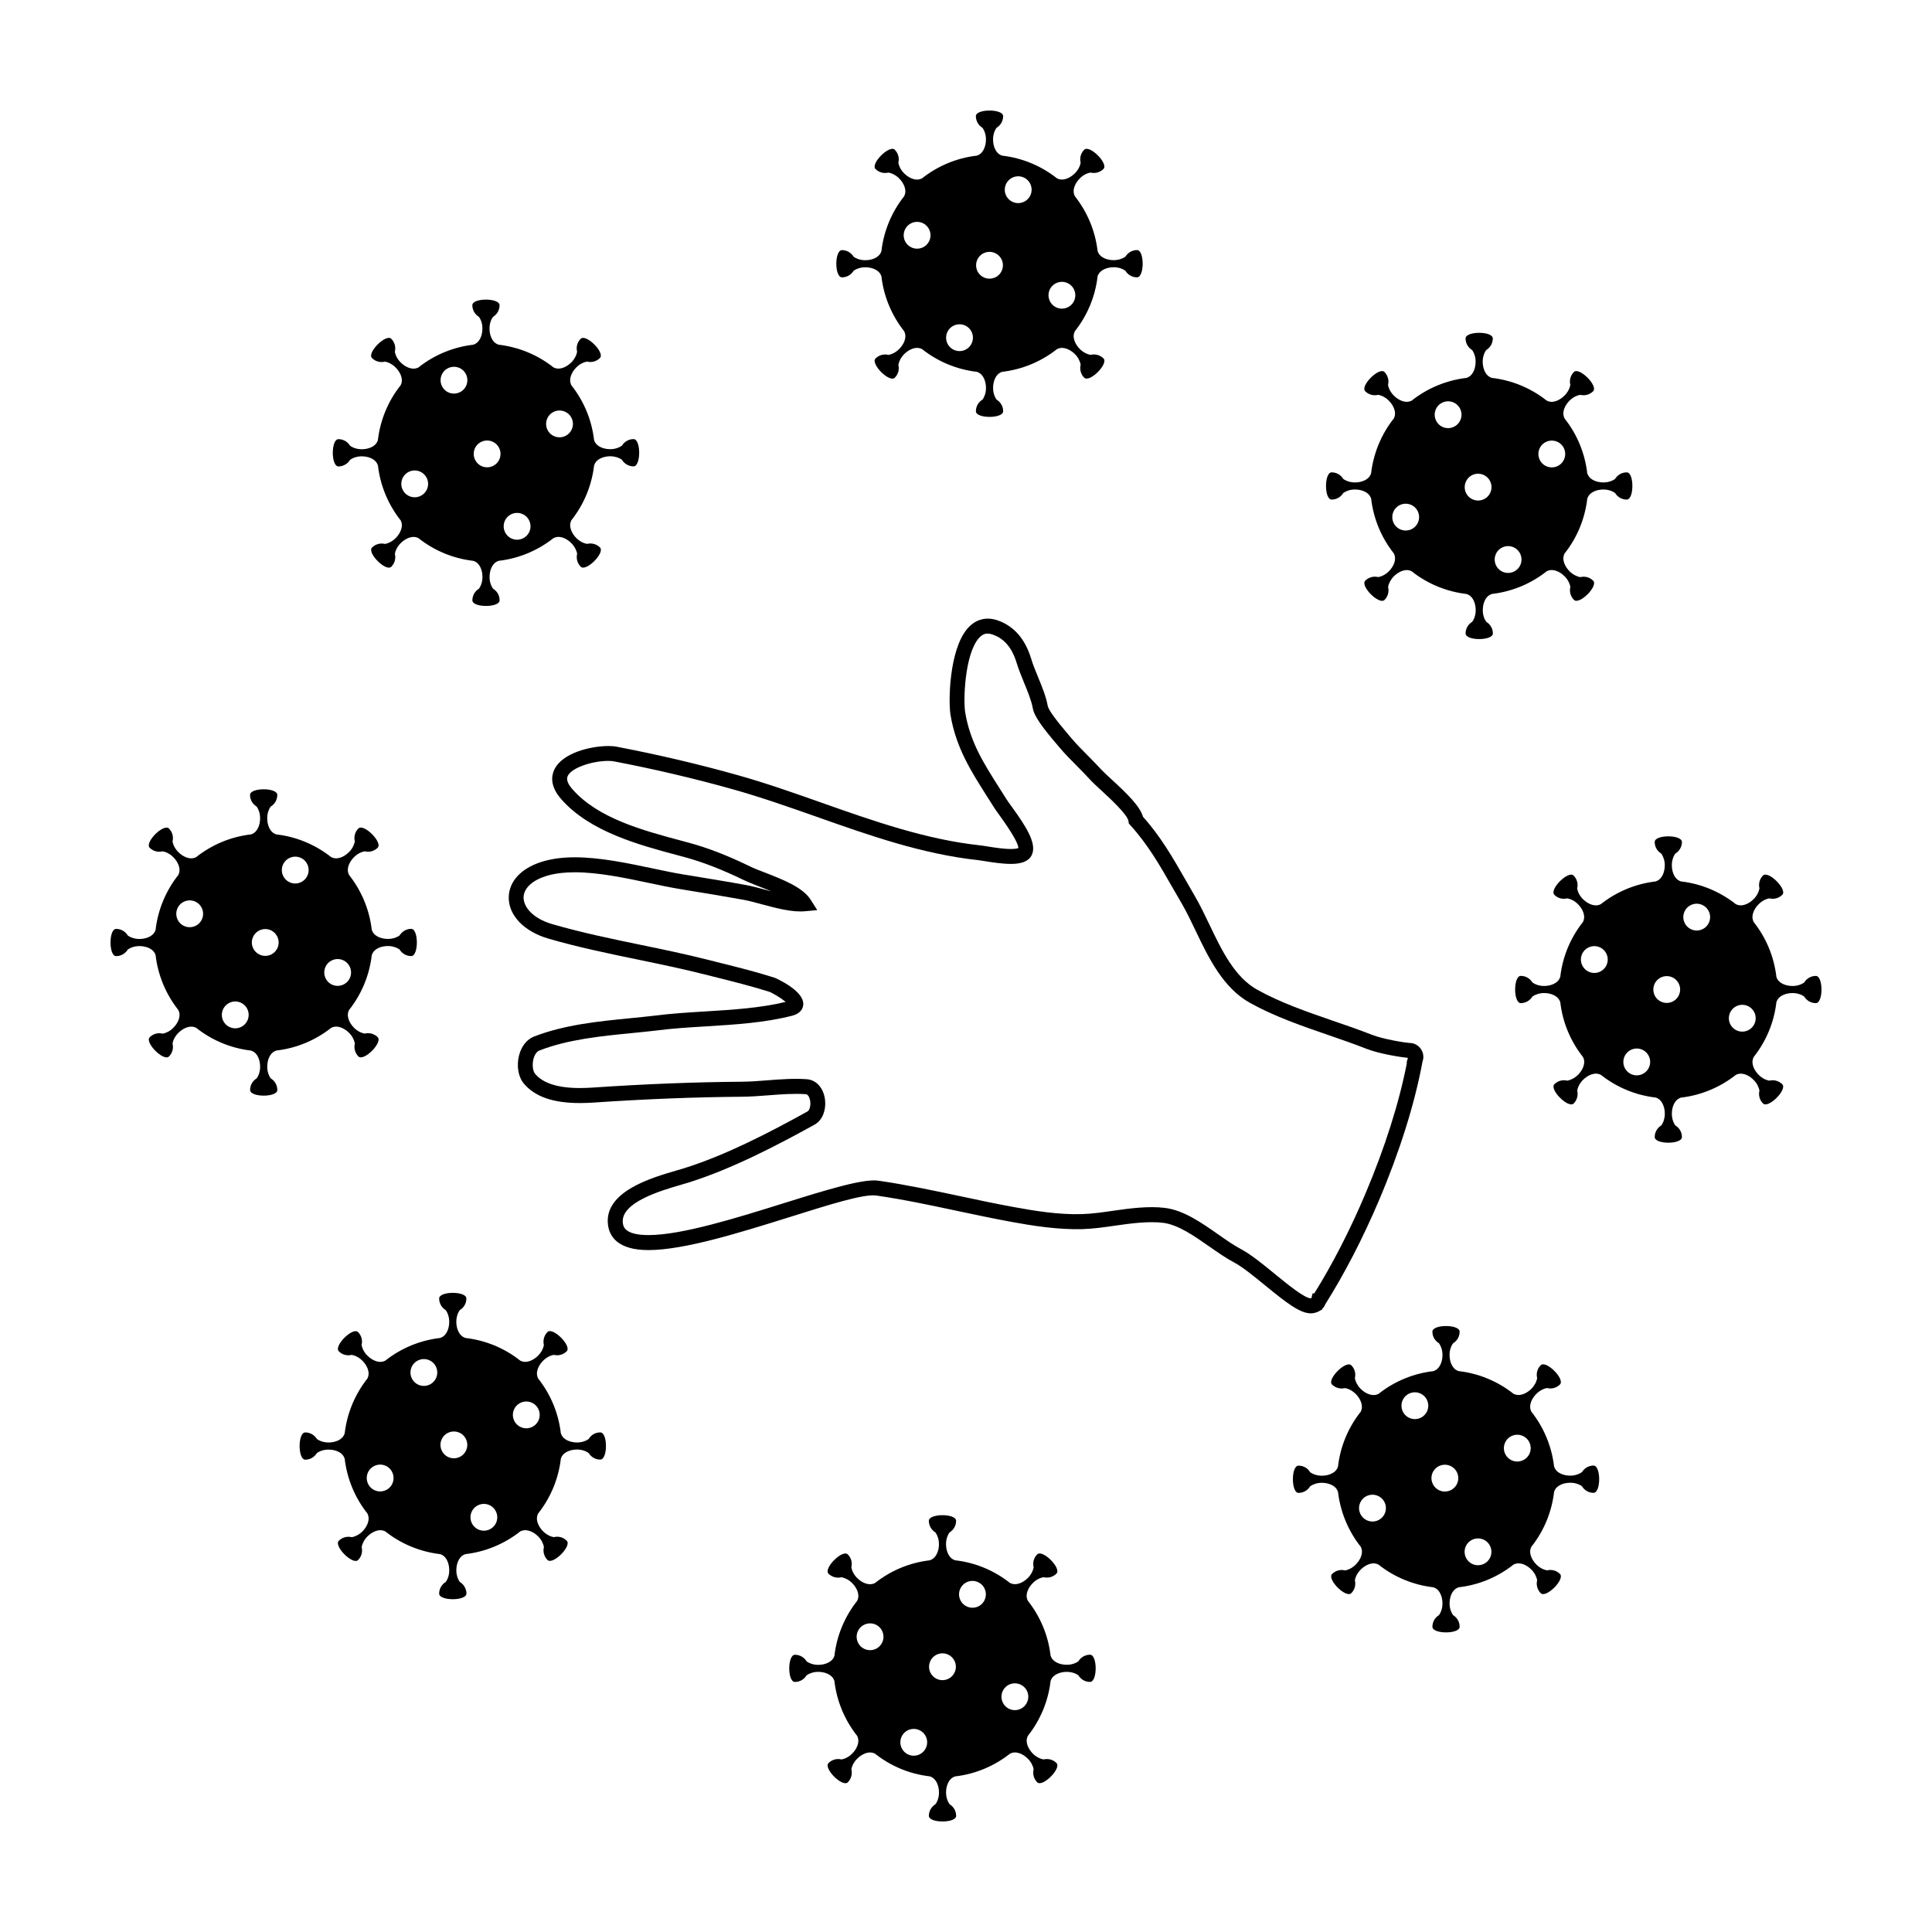 <?xml version="1.0" encoding="UTF-8"?>
<!-- Uploaded to: ICON Repo, www.svgrepo.com, Generator: ICON Repo Mixer Tools -->
<svg fill="#000000" width="800px" height="800px" version="1.1" viewBox="144 144 512 512" xmlns="http://www.w3.org/2000/svg">
 <g>
  <path d="m445.33 210.27c-1.309 0-2.457 0.711-3.09 1.754-0.805 0.559-1.891 0.918-3.09 0.918-1.828 0-3.5-0.734-4.098-1.961-0.07-0.145-0.125-0.297-0.176-0.441-0.629-5.453-2.797-10.449-6.031-14.547-0.066-0.148-0.129-0.289-0.18-0.434-0.453-1.281 0.207-3.004 1.508-4.293 0.836-0.855 1.859-1.367 2.828-1.535 1.188 0.297 2.5-0.031 3.426-0.953 1.406-1.406-3.688-6.504-5.098-5.098-0.938 0.926-1.25 2.231-0.945 3.426-0.168 0.961-0.691 1.988-1.547 2.836-1.289 1.289-3.004 1.949-4.281 1.508-0.145-0.059-0.297-0.125-0.441-0.188-4.098-3.238-9.094-5.391-14.555-6.019-0.137-0.059-0.289-0.105-0.422-0.176-1.219-0.578-1.969-2.273-1.969-4.098 0-1.199 0.344-2.293 0.918-3.098 1.043-0.629 1.754-1.773 1.754-3.09 0-1.988-7.227-1.988-7.227 0 0 1.32 0.711 2.457 1.754 3.09 0.57 0.805 0.918 1.898 0.918 3.098 0 1.82-0.734 3.5-1.961 4.086-0.137 0.07-0.289 0.125-0.434 0.188-5.461 0.629-10.461 2.785-14.555 6.031-0.137 0.059-0.289 0.117-0.434 0.176-1.281 0.453-2.992-0.215-4.293-1.508-0.848-0.848-1.367-1.867-1.535-2.836 0.297-1.188-0.02-2.488-0.945-3.426-1.406-1.395-6.516 3.699-5.109 5.109 0.938 0.926 2.231 1.238 3.426 0.945 0.961 0.168 1.988 0.691 2.836 1.547 1.289 1.281 1.961 3.004 1.508 4.273-0.051 0.156-0.117 0.297-0.188 0.453-3.238 4.098-5.391 9.094-6.019 14.547-0.059 0.145-0.105 0.289-0.176 0.434-0.578 1.219-2.262 1.969-4.098 1.969-1.199 0-2.293-0.352-3.09-0.918-0.641-1.055-1.785-1.754-3.09-1.754-1.996 0-1.996 7.215 0 7.215 1.309 0 2.449-0.699 3.09-1.742 0.797-0.57 1.891-0.926 3.09-0.926 1.82 0 3.5 0.734 4.098 1.961 0.07 0.145 0.117 0.297 0.176 0.441 0.629 5.453 2.797 10.461 6.031 14.547 0.07 0.145 0.125 0.297 0.176 0.441 0.465 1.27-0.207 2.992-1.508 4.281-0.848 0.855-1.859 1.375-2.836 1.547-1.18-0.297-2.488 0.02-3.414 0.945-1.406 1.406 3.688 6.516 5.098 5.098 0.938-0.926 1.238-2.231 0.945-3.414 0.176-0.961 0.699-1.988 1.547-2.836 1.289-1.289 3.004-1.961 4.273-1.508 0.156 0.051 0.309 0.117 0.453 0.176 4.098 3.25 9.094 5.402 14.555 6.031 0.137 0.051 0.289 0.105 0.422 0.176 1.219 0.578 1.969 2.262 1.969 4.086 0 1.199-0.344 2.293-0.918 3.09-1.055 0.641-1.754 1.785-1.754 3.09 0 1.996 7.227 1.996 7.227 0 0-1.309-0.711-2.449-1.754-3.09-0.57-0.797-0.918-1.891-0.918-3.09 0-1.82 0.734-3.5 1.949-4.086 0.145-0.07 0.297-0.125 0.441-0.176 5.461-0.641 10.449-2.785 14.555-6.031 0.137-0.07 0.289-0.125 0.434-0.176 1.27-0.453 2.992 0.207 4.293 1.496 0.848 0.848 1.367 1.867 1.535 2.836-0.297 1.188 0.02 2.5 0.945 3.426 1.406 1.406 6.516-3.699 5.109-5.109-0.938-0.926-2.242-1.238-3.426-0.945-0.973-0.168-1.988-0.691-2.836-1.535-1.289-1.301-1.961-3.004-1.508-4.281 0.051-0.145 0.117-0.297 0.188-0.453 3.238-4.086 5.391-9.082 6.019-14.555 0.051-0.137 0.105-0.277 0.176-0.422 0.578-1.219 2.262-1.969 4.098-1.969 1.199 0 2.281 0.352 3.09 0.926 0.629 1.043 1.785 1.754 3.09 1.754 1.988-0.016 1.988-7.234 0-7.234zm-37.738 7.309c-1.82 0.746-3.894-0.105-4.644-1.918-0.746-1.82 0.105-3.894 1.918-4.644s3.883 0.117 4.644 1.918c0.75 1.82-0.109 3.898-1.918 4.644zm-19.188-7.949c-1.809 0.746-3.894-0.105-4.644-1.918s0.105-3.894 1.93-4.644c1.809-0.746 3.883 0.105 4.637 1.93 0.746 1.805-0.109 3.883-1.922 4.633zm11.238 27.141c-1.809 0.746-3.894-0.105-4.644-1.918-0.746-1.82 0.105-3.894 1.93-4.644 1.809-0.746 3.883 0.105 4.637 1.918 0.754 1.809-0.113 3.894-1.922 4.644zm15.547-39.219c-1.809 0.754-3.883-0.105-4.644-1.918-0.746-1.809 0.117-3.883 1.93-4.644 1.809-0.746 3.883 0.105 4.644 1.93 0.746 1.812-0.109 3.891-1.93 4.633zm11.59 27.969c-1.82 0.754-3.883-0.105-4.637-1.918-0.766-1.809 0.102-3.883 1.91-4.637 1.809-0.754 3.894 0.105 4.644 1.918 0.75 1.824-0.105 3.891-1.918 4.637z"/>
  <path d="m297.88 233.79c-0.926 0.926-1.238 2.231-0.945 3.414-0.168 0.973-0.691 1.988-1.535 2.84-1.289 1.289-3.004 1.949-4.281 1.508-0.137-0.059-0.297-0.117-0.441-0.188-4.301-3.414-9.355-5.41-14.547-6.019-0.145-0.051-0.297-0.105-0.434-0.176-1.219-0.578-1.98-2.273-1.969-4.098-0.012-1.199 0.344-2.293 0.918-3.098 1.043-0.629 1.742-1.773 1.742-3.078 0-1.996-7.215-1.996-7.215 0 0.012 1.309 0.711 2.457 1.754 3.078 0.57 0.805 0.926 1.898 0.918 3.098 0 1.82-0.734 3.5-1.961 4.086-0.137 0.082-0.297 0.137-0.441 0.188-5.184 0.609-10.242 2.609-14.555 6.031-0.137 0.059-0.277 0.117-0.422 0.176-1.281 0.453-2.992-0.207-4.293-1.508-0.848-0.848-1.367-1.859-1.535-2.836 0.297-1.188-0.02-2.488-0.945-3.426-1.406-1.406-6.516 3.699-5.109 5.109 0.926 0.926 2.231 1.238 3.426 0.945 0.973 0.168 1.98 0.699 2.836 1.547 1.289 1.289 1.961 3.004 1.516 4.273-0.059 0.145-0.125 0.297-0.188 0.441-3.426 4.309-5.43 9.367-6.031 14.555-0.059 0.137-0.105 0.289-0.176 0.434-0.578 1.219-2.262 1.969-4.098 1.969-1.199 0-2.293-0.352-3.09-0.918-0.641-1.055-1.773-1.754-3.09-1.754-1.996 0-1.988 7.215 0 7.227 1.309-0.012 2.449-0.711 3.09-1.754 0.797-0.57 1.891-0.926 3.09-0.926 1.82 0 3.512 0.746 4.098 1.961 0.07 0.145 0.117 0.309 0.188 0.453 0.598 5.184 2.609 10.242 6.019 14.555 0.07 0.137 0.125 0.277 0.188 0.422 0.441 1.27-0.215 2.992-1.508 4.281-0.855 0.855-1.867 1.375-2.84 1.547-1.18-0.297-2.488 0.02-3.414 0.945-1.406 1.406 3.688 6.504 5.098 5.098 0.926-0.926 1.238-2.223 0.953-3.414 0.156-0.973 0.691-1.988 1.535-2.836 1.289-1.289 3.004-1.961 4.273-1.516 0.156 0.059 0.297 0.125 0.441 0.188 4.309 3.414 9.355 5.422 14.555 6.019 0.145 0.059 0.297 0.117 0.434 0.176 1.23 0.578 1.969 2.273 1.969 4.102 0 1.199-0.352 2.281-0.918 3.09-1.043 0.629-1.754 1.773-1.754 3.09 0 1.988 7.215 1.988 7.215 0 0.012-1.32-0.699-2.457-1.742-3.09-0.57-0.805-0.926-1.898-0.918-3.09 0-1.82 0.734-3.512 1.961-4.098 0.145-0.07 0.297-0.125 0.441-0.188 5.184-0.598 10.242-2.621 14.555-6.031 0.137-0.059 0.289-0.117 0.422-0.168 1.281-0.465 2.992 0.207 4.281 1.496 0.855 0.848 1.375 1.867 1.547 2.836-0.289 1.188 0.02 2.488 0.945 3.426 1.414 1.406 6.516-3.699 5.109-5.109-0.938-0.926-2.231-1.23-3.426-0.945-0.961-0.168-1.988-0.691-2.84-1.535-1.281-1.289-1.949-3.012-1.496-4.281 0.051-0.145 0.117-0.289 0.176-0.434 3.414-4.309 5.422-9.367 6.031-14.555 0.051-0.145 0.105-0.297 0.176-0.434 0.578-1.219 2.262-1.969 4.098-1.98 1.199 0.012 2.293 0.352 3.09 0.926 0.629 1.043 1.785 1.754 3.09 1.754 1.988 0 1.988-7.227 0-7.227-1.309 0-2.457 0.711-3.09 1.754-0.805 0.559-1.891 0.918-3.09 0.918-1.828 0-3.512-0.734-4.098-1.961-0.059-0.145-0.125-0.297-0.188-0.453-0.598-5.184-2.609-10.23-6.031-14.547-0.059-0.137-0.117-0.289-0.168-0.422-0.453-1.281 0.207-2.992 1.496-4.293 0.855-0.848 1.867-1.367 2.84-1.535 1.18 0.297 2.488-0.02 3.414-0.953 1.418-1.395-3.688-6.492-5.106-5.082zm-21.508 31.852c-0.754 1.82-2.828 2.676-4.644 1.93-1.809-0.754-2.664-2.836-1.918-4.644s2.828-2.664 4.637-1.918c1.812 0.75 2.672 2.824 1.926 4.633zm-19.191 7.949c-0.746 1.809-2.836 2.676-4.644 1.918-1.809-0.746-2.664-2.828-1.918-4.637 0.746-1.82 2.836-2.676 4.644-1.918 1.812 0.754 2.668 2.828 1.918 4.637zm27.141 11.242c-0.746 1.809-2.836 2.676-4.644 1.93-1.809-0.754-2.676-2.836-1.93-4.644 0.754-1.809 2.836-2.676 4.644-1.918 1.812 0.742 2.676 2.82 1.93 4.633zm-16.738-38.715c-0.746 1.797-2.828 2.664-4.644 1.918-1.809-0.754-2.656-2.836-1.91-4.644 0.746-1.809 2.828-2.664 4.644-1.918 1.812 0.75 2.656 2.828 1.91 4.644zm27.977 11.574c-0.746 1.82-2.836 2.676-4.644 1.93-1.809-0.746-2.676-2.828-1.918-4.644 0.746-1.809 2.828-2.664 4.637-1.918 1.816 0.742 2.672 2.824 1.926 4.633z"/>
  <path d="m210.26 354.67c0 1.309 0.711 2.457 1.754 3.078 0.57 0.805 0.918 1.898 0.918 3.098 0 1.82-0.734 3.5-1.961 4.098-0.137 0.059-0.289 0.117-0.434 0.176-5.461 0.629-10.461 2.785-14.555 6.031-0.137 0.059-0.285 0.129-0.434 0.18-1.27 0.453-2.992-0.207-4.281-1.508-0.855-0.848-1.375-1.867-1.547-2.836 0.297-1.188-0.02-2.488-0.945-3.414-1.406-1.414-6.516 3.688-5.109 5.098 0.938 0.926 2.242 1.238 3.426 0.945 0.973 0.168 1.988 0.691 2.836 1.547 1.289 1.289 1.961 3.004 1.508 4.273-0.051 0.156-0.117 0.309-0.188 0.453-3.238 4.098-5.391 9.094-6.019 14.547-0.051 0.145-0.105 0.297-0.176 0.434-0.578 1.219-2.262 1.969-4.098 1.969-1.199 0-2.281-0.352-3.09-0.918-0.629-1.055-1.785-1.754-3.09-1.754-1.988 0-1.988 7.215 0 7.215 1.309 0 2.457-0.699 3.09-1.742 0.805-0.57 1.891-0.918 3.09-0.918 1.82 0 3.512 0.73 4.098 1.949 0.07 0.145 0.125 0.297 0.176 0.441 0.641 5.461 2.797 10.461 6.031 14.555 0.059 0.137 0.125 0.289 0.188 0.434 0.441 1.281-0.215 2.992-1.516 4.281-0.836 0.855-1.859 1.375-2.836 1.547-1.18-0.297-2.488 0.02-3.414 0.945-1.406 1.406 3.688 6.504 5.098 5.109 0.938-0.938 1.238-2.231 0.945-3.426 0.168-0.961 0.699-1.988 1.547-2.836 1.289-1.289 3.012-1.961 4.281-1.508 0.145 0.051 0.297 0.117 0.441 0.176 4.098 3.25 9.094 5.402 14.555 6.031 0.145 0.059 0.289 0.105 0.422 0.176 1.219 0.578 1.969 2.262 1.969 4.086 0 1.199-0.344 2.293-0.918 3.098-1.055 0.629-1.742 1.785-1.742 3.078 0 1.996 7.215 1.996 7.215 0.012 0-1.309-0.699-2.457-1.754-3.09-0.57-0.797-0.918-1.891-0.918-3.09 0-1.828 0.734-3.512 1.961-4.098 0.137-0.07 0.289-0.117 0.434-0.188 5.461-0.629 10.461-2.777 14.555-6.019 0.137-0.07 0.289-0.125 0.434-0.176 1.281-0.465 2.992 0.207 4.293 1.496 0.848 0.855 1.367 1.867 1.535 2.836-0.289 1.188 0.02 2.488 0.945 3.426 1.414 1.406 6.516-3.688 5.109-5.109-0.926-0.926-2.231-1.238-3.426-0.945-0.961-0.168-1.988-0.691-2.836-1.535-1.289-1.289-1.961-3.004-1.508-4.281 0.059-0.145 0.117-0.309 0.188-0.441 3.25-4.102 5.391-9.094 6.019-14.555 0.059-0.145 0.117-0.297 0.176-0.422 0.578-1.23 2.262-1.969 4.098-1.969 1.199 0 2.281 0.344 3.09 0.918 0.641 1.043 1.773 1.742 3.09 1.742 1.996 0 1.988-7.215 0-7.215-1.309 0-2.449 0.711-3.09 1.754-0.805 0.57-1.891 0.918-3.09 0.918-1.82 0-3.5-0.734-4.086-1.961-0.07-0.145-0.125-0.289-0.188-0.434-0.629-5.473-2.785-10.461-6.019-14.555-0.07-0.137-0.137-0.289-0.188-0.434-0.453-1.281 0.207-2.992 1.508-4.293 0.836-0.848 1.859-1.367 2.836-1.547 1.188 0.309 2.488-0.012 3.426-0.945 1.406-1.406-3.699-6.504-5.109-5.098-0.938 0.926-1.238 2.231-0.945 3.426-0.176 0.961-0.691 1.98-1.547 2.828-1.289 1.301-3.004 1.969-4.273 1.516-0.145-0.059-0.309-0.117-0.453-0.188-4.098-3.238-9.094-5.391-14.555-6.019-0.137-0.059-0.289-0.105-0.422-0.176-1.219-0.578-1.969-2.262-1.969-4.098 0-1.199 0.344-2.293 0.918-3.098 1.055-0.621 1.754-1.773 1.754-3.09-0.008-1.992-7.227-1.992-7.227 0.008zm7.312 37.734c0.754 1.809-0.105 3.883-1.918 4.644-1.809 0.746-3.883-0.117-4.644-1.93-0.746-1.809 0.117-3.883 1.93-4.637 1.805-0.754 3.887 0.113 4.633 1.922zm-7.941 19.191c0.746 1.809-0.117 3.894-1.93 4.644s-3.883-0.105-4.644-1.93c-0.746-1.809 0.117-3.883 1.93-4.637 1.812-0.75 3.894 0.105 4.644 1.922zm27.129-11.242c0.754 1.809-0.102 3.883-1.918 4.637-1.82 0.754-3.883-0.102-4.637-1.91-0.746-1.82 0.102-3.894 1.918-4.644 1.812-0.758 3.887 0.102 4.637 1.918zm-39.207-15.547c0.746 1.809-0.105 3.883-1.918 4.637-1.82 0.754-3.894-0.105-4.644-1.918s0.105-3.883 1.93-4.644c1.812-0.75 3.879 0.117 4.633 1.926zm27.969-11.586c0.746 1.809-0.105 3.883-1.918 4.637-1.82 0.766-3.894-0.102-4.644-1.918-0.746-1.809 0.105-3.883 1.918-4.637 1.824-0.766 3.898 0.102 4.644 1.918z"/>
  <path d="m233.79 502.11c0.926 0.938 2.231 1.25 3.414 0.945 0.961 0.168 1.988 0.699 2.836 1.547 1.289 1.289 1.961 3.004 1.508 4.281-0.051 0.137-0.117 0.289-0.176 0.434-3.414 4.309-5.422 9.367-6.031 14.555-0.051 0.145-0.105 0.297-0.176 0.434-0.578 1.219-2.262 1.969-4.086 1.969-1.199 0-2.301-0.352-3.098-0.926-0.629-1.031-1.785-1.742-3.09-1.742-1.988 0-1.988 7.215 0 7.227 1.32-0.012 2.457-0.711 3.09-1.754 0.805-0.57 1.891-0.926 3.098-0.918 1.82 0 3.5 0.73 4.086 1.961 0.07 0.137 0.125 0.297 0.176 0.441 0.609 5.184 2.621 10.242 6.039 14.547 0.051 0.145 0.117 0.289 0.168 0.434 0.453 1.281-0.207 2.992-1.496 4.293-0.848 0.848-1.867 1.367-2.836 1.535-1.188-0.297-2.5 0.02-3.426 0.945-1.406 1.406 3.699 6.516 5.109 5.109 0.918-0.926 1.238-2.242 0.945-3.426 0.168-0.961 0.691-1.988 1.535-2.836 1.301-1.289 3.004-1.961 4.281-1.508 0.145 0.051 0.297 0.117 0.434 0.176 4.316 3.414 9.367 5.422 14.555 6.031 0.145 0.051 0.297 0.105 0.434 0.168 1.23 0.59 1.969 2.273 1.969 4.098 0.012 1.211-0.344 2.301-0.918 3.098-1.043 0.641-1.754 1.785-1.754 3.09 0 1.988 7.227 1.988 7.227 0 0-1.309-0.711-2.449-1.754-3.09-0.57-0.797-0.926-1.891-0.918-3.09 0-1.828 0.734-3.512 1.961-4.098 0.145-0.07 0.297-0.125 0.441-0.176 5.184-0.609 10.242-2.621 14.555-6.039 0.137-0.051 0.277-0.117 0.422-0.168 1.281-0.453 3.004 0.207 4.293 1.496 0.848 0.855 1.367 1.867 1.535 2.84-0.297 1.18 0.02 2.488 0.945 3.414 1.414 1.406 6.516-3.688 5.109-5.098-0.926-0.938-2.231-1.25-3.426-0.953-0.961-0.156-1.988-0.691-2.836-1.535-1.289-1.289-1.961-3.004-1.508-4.273 0.051-0.156 0.117-0.297 0.176-0.441 3.414-4.309 5.43-9.367 6.031-14.555 0.059-0.145 0.105-0.297 0.176-0.434 0.578-1.23 2.262-1.969 4.098-1.98 1.211 0 2.293 0.352 3.09 0.926 0.641 1.043 1.785 1.754 3.09 1.742 1.996 0 1.996-7.215 0-7.203-1.309-0.012-2.457 0.691-3.078 1.742-0.805 0.57-1.898 0.926-3.098 0.926-1.82-0.012-3.5-0.746-4.086-1.969-0.082-0.145-0.125-0.297-0.195-0.441-0.59-5.195-2.609-10.242-6.019-14.547-0.07-0.145-0.125-0.297-0.176-0.434-0.453-1.281 0.207-2.992 1.496-4.281 0.855-0.855 1.867-1.375 2.84-1.547 1.188 0.289 2.488-0.02 3.414-0.945 1.406-1.414-3.688-6.516-5.098-5.109-0.926 0.926-1.238 2.231-0.953 3.426-0.156 0.961-0.691 1.988-1.535 2.836-1.281 1.289-3.004 1.961-4.273 1.508-0.156-0.059-0.297-0.117-0.441-0.176-4.309-3.426-9.355-5.422-14.547-6.019-0.145-0.059-0.297-0.117-0.441-0.188-1.219-0.578-1.969-2.262-1.969-4.098 0-1.188 0.344-2.293 0.926-3.098 1.043-0.621 1.742-1.773 1.742-3.078 0-1.996-7.215-1.988-7.215 0 0 1.309 0.699 2.457 1.742 3.09 0.57 0.805 0.926 1.891 0.926 3.09 0 1.828-0.734 3.512-1.961 4.098-0.145 0.059-0.297 0.117-0.453 0.188-5.184 0.598-10.242 2.609-14.547 6.019-0.145 0.07-0.289 0.125-0.434 0.176-1.27 0.453-2.992-0.207-4.281-1.508-0.855-0.848-1.375-1.859-1.547-2.836 0.297-1.18-0.02-2.488-0.945-3.414-1.402-1.406-6.504 3.688-5.09 5.098zm31.852 21.52c1.809 0.746 2.676 2.828 1.918 4.644-0.746 1.809-2.828 2.664-4.637 1.918-1.809-0.746-2.676-2.836-1.93-4.644 0.75-1.809 2.84-2.664 4.648-1.918zm7.941 19.188c1.82 0.746 2.676 2.836 1.93 4.644-0.746 1.809-2.836 2.664-4.644 1.918-1.809-0.754-2.664-2.836-1.918-4.644 0.746-1.801 2.832-2.668 4.633-1.918zm11.25-27.141c1.809 0.746 2.676 2.836 1.918 4.644-0.754 1.809-2.828 2.676-4.637 1.918-1.809-0.746-2.676-2.828-1.93-4.637 0.75-1.805 2.836-2.672 4.648-1.926zm-38.723 16.727c1.809 0.754 2.664 2.836 1.918 4.644-0.746 1.82-2.828 2.664-4.637 1.93-1.82-0.754-2.676-2.836-1.93-4.656 0.762-1.805 2.828-2.664 4.648-1.918zm11.582-27.965c1.809 0.754 2.664 2.828 1.918 4.637-0.746 1.82-2.828 2.684-4.644 1.93-1.809-0.746-2.664-2.836-1.918-4.644 0.754-1.812 2.824-2.668 4.644-1.922z"/>
  <path d="m354.66 589.73c1.32 0.012 2.457-0.699 3.09-1.754 0.797-0.559 1.891-0.918 3.09-0.918 1.82 0 3.5 0.746 4.098 1.961 0.07 0.145 0.117 0.297 0.188 0.441 0.621 5.461 2.785 10.449 6.019 14.547 0.07 0.145 0.137 0.297 0.188 0.434 0.453 1.281-0.207 3.004-1.508 4.293-0.848 0.855-1.867 1.375-2.84 1.535-1.18-0.289-2.488 0.031-3.414 0.953-1.406 1.406 3.688 6.516 5.109 5.109 0.926-0.945 1.238-2.242 0.945-3.426 0.168-0.973 0.691-1.988 1.547-2.836 1.289-1.289 2.992-1.961 4.273-1.508 0.145 0.051 0.297 0.117 0.441 0.176 4.098 3.25 9.094 5.402 14.555 6.019 0.137 0.059 0.289 0.117 0.422 0.188 1.23 0.578 1.98 2.262 1.98 4.098 0 1.188-0.352 2.281-0.926 3.09-1.043 0.621-1.754 1.785-1.754 3.09 0 1.988 7.227 1.988 7.227 0 0-1.309-0.699-2.457-1.754-3.09-0.559-0.805-0.918-1.898-0.918-3.098 0-1.82 0.734-3.5 1.949-4.086 0.156-0.07 0.309-0.125 0.441-0.176 5.473-0.641 10.461-2.797 14.555-6.031 0.137-0.07 0.289-0.125 0.434-0.188 1.281-0.441 3.004 0.215 4.281 1.508 0.855 0.855 1.375 1.867 1.547 2.836-0.289 1.188 0.02 2.5 0.945 3.426 1.406 1.406 6.516-3.699 5.109-5.109-0.926-0.926-2.231-1.23-3.414-0.945-0.973-0.168-1.996-0.691-2.84-1.535-1.281-1.289-1.961-3.012-1.508-4.281 0.059-0.145 0.125-0.309 0.188-0.441 3.238-4.102 5.391-9.094 6.019-14.555 0.059-0.145 0.105-0.289 0.176-0.422 0.59-1.219 2.273-1.98 4.098-1.969 1.199 0 2.293 0.344 3.098 0.918 0.621 1.043 1.773 1.754 3.078 1.742 1.996 0 1.988-7.215 0-7.203-1.309-0.012-2.449 0.691-3.09 1.742-0.797 0.57-1.891 0.918-3.09 0.918-1.82 0-3.5-0.734-4.086-1.961-0.07-0.137-0.125-0.289-0.188-0.441-0.629-5.453-2.785-10.449-6.019-14.555-0.07-0.137-0.125-0.289-0.188-0.434-0.453-1.27 0.207-2.992 1.508-4.281 0.848-0.855 1.859-1.367 2.836-1.535 1.18 0.289 2.488-0.02 3.414-0.953 1.414-1.406-3.688-6.504-5.098-5.098-0.938 0.926-1.238 2.231-0.945 3.414-0.168 0.973-0.691 1.996-1.535 2.836-1.301 1.301-3.012 1.961-4.293 1.508-0.145-0.051-0.297-0.105-0.434-0.176-4.102-3.25-9.094-5.402-14.566-6.019-0.137-0.059-0.289-0.117-0.422-0.176-1.219-0.578-1.969-2.262-1.969-4.098 0-1.199 0.352-2.293 0.918-3.09 1.043-0.641 1.754-1.785 1.754-3.09 0-1.996-7.227-1.996-7.227 0 0.012 1.309 0.711 2.449 1.762 3.09 0.559 0.797 0.918 1.891 0.918 3.09 0 1.82-0.746 3.5-1.969 4.086-0.137 0.07-0.289 0.125-0.422 0.188-5.473 0.629-10.461 2.785-14.555 6.031-0.145 0.059-0.297 0.125-0.434 0.176-1.281 0.453-3.004-0.207-4.301-1.508-0.836-0.848-1.367-1.867-1.535-2.84 0.297-1.168-0.012-2.488-0.945-3.414-1.406-1.406-6.504 3.699-5.109 5.109 0.938 0.926 2.231 1.238 3.426 0.945 0.973 0.176 1.988 0.691 2.836 1.535 1.301 1.301 1.961 3.012 1.516 4.281-0.059 0.145-0.125 0.297-0.195 0.453-3.231 4.098-5.391 9.094-6.012 14.555-0.059 0.137-0.117 0.289-0.176 0.422-0.59 1.219-2.273 1.969-4.102 1.969-1.199 0-2.293-0.352-3.09-0.918-0.629-1.055-1.773-1.754-3.09-1.754-2.019-0.008-2.019 7.199-0.02 7.199zm37.746-7.309c1.809-0.746 3.883 0.105 4.637 1.93 0.754 1.809-0.105 3.883-1.918 4.637-1.809 0.754-3.883-0.105-4.644-1.918-0.75-1.812 0.117-3.894 1.926-4.648zm19.18 7.949c1.82-0.746 3.894 0.105 4.656 1.918 0.746 1.809-0.117 3.894-1.93 4.644s-3.894-0.105-4.637-1.918c-0.754-1.809 0.105-3.894 1.91-4.644zm-11.238-27.141c1.809-0.746 3.894 0.105 4.644 1.93 0.746 1.809-0.105 3.883-1.918 4.644-1.809 0.734-3.894-0.117-4.644-1.93-0.754-1.812 0.109-3.883 1.918-4.644zm-15.551 39.219c1.809-0.746 3.883 0.105 4.644 1.918 0.746 1.82-0.117 3.883-1.93 4.644-1.809 0.746-3.883-0.105-4.637-1.93-0.75-1.812 0.113-3.879 1.922-4.633zm-11.574-27.969c1.809-0.746 3.883 0.105 4.637 1.918 0.754 1.809-0.105 3.883-1.918 4.644-1.809 0.746-3.894-0.105-4.644-1.93-0.758-1.809 0.102-3.887 1.926-4.633z"/>
  <path d="m502.11 566.21c0.926-0.926 1.238-2.231 0.945-3.414 0.168-0.961 0.691-1.988 1.547-2.836 1.281-1.289 2.992-1.961 4.273-1.516 0.145 0.059 0.297 0.117 0.434 0.188 4.309 3.414 9.367 5.422 14.555 6.019 0.156 0.059 0.297 0.117 0.441 0.176 1.219 0.578 1.969 2.273 1.961 4.098 0.012 1.199-0.344 2.293-0.918 3.098-1.043 0.629-1.742 1.773-1.742 3.09 0 1.988 7.215 1.988 7.215 0 0-1.32-0.699-2.457-1.742-3.09-0.57-0.805-0.926-1.891-0.926-3.098 0-1.82 0.734-3.5 1.969-4.086 0.137-0.07 0.289-0.125 0.441-0.188 5.184-0.598 10.242-2.609 14.547-6.031l0.434-0.176c1.27-0.453 2.992 0.207 4.281 1.508 0.848 0.848 1.367 1.867 1.535 2.836-0.297 1.18 0.031 2.5 0.953 3.426 1.406 1.406 6.504-3.699 5.098-5.109-0.926-0.918-2.231-1.238-3.414-0.945-0.973-0.168-1.988-0.691-2.84-1.547-1.281-1.289-1.961-3.004-1.508-4.273 0.059-0.156 0.117-0.297 0.188-0.434 3.414-4.309 5.422-9.367 6.019-14.566 0.059-0.137 0.117-0.289 0.176-0.434 0.59-1.211 2.273-1.969 4.098-1.961 1.199-0.012 2.293 0.344 3.098 0.918 0.629 1.043 1.773 1.754 3.078 1.754 1.996 0 1.996-7.227 0-7.227-1.309 0-2.449 0.711-3.078 1.754-0.805 0.559-1.898 0.918-3.098 0.918-1.82 0-3.5-0.734-4.086-1.961-0.082-0.145-0.125-0.309-0.188-0.441-0.609-5.195-2.621-10.254-6.031-14.555-0.059-0.145-0.125-0.277-0.176-0.422-0.453-1.281 0.207-3.004 1.508-4.293 0.848-0.848 1.859-1.375 2.836-1.547 1.188 0.309 2.488-0.012 3.414-0.945 1.414-1.406-3.688-6.504-5.098-5.098-0.926 0.926-1.238 2.223-0.945 3.414-0.168 0.973-0.691 1.988-1.535 2.84-1.301 1.289-3.012 1.949-4.281 1.496-0.145-0.051-0.297-0.105-0.441-0.176-4.309-3.406-9.355-5.422-14.555-6.019-0.145-0.059-0.297-0.117-0.434-0.176-1.219-0.578-1.969-2.273-1.969-4.102 0-1.199 0.352-2.281 0.918-3.078 1.055-0.641 1.754-1.785 1.754-3.09 0-1.996-7.215-1.996-7.215 0-0.012 1.309 0.699 2.449 1.754 3.078 0.559 0.805 0.918 1.898 0.918 3.09 0 1.828-0.746 3.512-1.961 4.098-0.145 0.07-0.309 0.125-0.441 0.188-5.195 0.598-10.254 2.621-14.555 6.031-0.145 0.059-0.289 0.125-0.434 0.176-1.27 0.441-2.992-0.207-4.281-1.496-0.848-0.855-1.375-1.867-1.547-2.84 0.297-1.188-0.012-2.488-0.945-3.414-1.406-1.414-6.516 3.688-5.109 5.098 0.938 0.926 2.242 1.23 3.438 0.945 0.961 0.168 1.988 0.699 2.836 1.547 1.281 1.281 1.949 3.004 1.508 4.273-0.059 0.145-0.117 0.289-0.176 0.441-3.426 4.309-5.43 9.355-6.031 14.547-0.059 0.145-0.117 0.297-0.176 0.441-0.578 1.219-2.262 1.969-4.102 1.969-1.188 0-2.281-0.352-3.09-0.918-0.629-1.055-1.773-1.754-3.09-1.754-1.988-0.012-1.988 7.215 0 7.227 1.32 0 2.457-0.711 3.09-1.762 0.816-0.559 1.891-0.918 3.09-0.918 1.828 0.012 3.512 0.746 4.098 1.961 0.07 0.145 0.125 0.297 0.188 0.453 0.609 5.184 2.621 10.242 6.031 14.547 0.059 0.137 0.117 0.289 0.176 0.422 0.453 1.281-0.215 3.004-1.508 4.293-0.848 0.848-1.867 1.375-2.836 1.547-1.188-0.309-2.5 0.02-3.426 0.945-1.43 1.398 3.664 6.5 5.086 5.086zm21.508-31.852c0.754-1.809 2.836-2.664 4.644-1.918 1.809 0.746 2.676 2.828 1.93 4.637s-2.836 2.676-4.644 1.93c-1.809-0.75-2.676-2.84-1.93-4.648zm19.199-7.949c0.746-1.809 2.828-2.664 4.637-1.918 1.809 0.746 2.676 2.828 1.93 4.644-0.754 1.797-2.836 2.664-4.644 1.918-1.809-0.746-2.684-2.836-1.922-4.644zm-27.141-11.242c0.746-1.809 2.828-2.676 4.644-1.918 1.809 0.746 2.664 2.828 1.918 4.637-0.754 1.809-2.828 2.676-4.644 1.918-1.812-0.734-2.664-2.82-1.918-4.637zm16.727 38.723c0.746-1.809 2.828-2.664 4.637-1.93 1.82 0.754 2.676 2.836 1.93 4.644-0.746 1.809-2.836 2.676-4.644 1.93-1.809-0.758-2.668-2.836-1.922-4.644zm-27.969-11.582c0.754-1.809 2.836-2.676 4.644-1.918 1.82 0.734 2.676 2.828 1.93 4.637-0.754 1.809-2.836 2.676-4.644 1.918-1.816-0.746-2.684-2.828-1.93-4.637z"/>
  <path d="m589.73 445.33c0-1.309-0.699-2.449-1.754-3.078-0.57-0.805-0.918-1.898-0.918-3.098 0-1.82 0.734-3.5 1.961-4.086 0.137-0.07 0.289-0.125 0.441-0.188 5.453-0.629 10.449-2.785 14.547-6.019 0.145-0.07 0.297-0.125 0.434-0.188 1.281-0.453 3.004 0.207 4.281 1.508 0.855 0.848 1.375 1.867 1.547 2.836-0.289 1.188 0.02 2.488 0.953 3.414 1.406 1.414 6.504-3.688 5.098-5.098-0.938-0.926-2.231-1.238-3.414-0.945-0.973-0.168-1.996-0.691-2.84-1.547-1.289-1.289-1.961-2.992-1.496-4.273 0.039-0.145 0.105-0.309 0.176-0.441 3.238-4.102 5.402-9.094 6.019-14.555 0.059-0.145 0.117-0.297 0.176-0.422 0.578-1.23 2.262-1.98 4.098-1.98 1.199 0 2.293 0.352 3.09 0.918 0.629 1.055 1.785 1.754 3.09 1.754 1.996 0 1.996-7.215 0-7.215-1.309 0-2.457 0.711-3.078 1.742-0.805 0.578-1.898 0.926-3.098 0.926-1.828 0-3.512-0.734-4.098-1.961-0.07-0.145-0.117-0.297-0.176-0.434-0.641-5.473-2.785-10.469-6.031-14.566-0.059-0.137-0.125-0.277-0.176-0.422-0.453-1.281 0.207-3.004 1.508-4.293 0.848-0.848 1.859-1.375 2.836-1.547 1.188 0.309 2.488-0.012 3.426-0.938 1.406-1.414-3.699-6.516-5.117-5.109-0.926 0.926-1.23 2.231-0.938 3.414-0.176 0.973-0.691 1.996-1.547 2.836-1.289 1.301-3.004 1.961-4.273 1.516-0.156-0.059-0.309-0.125-0.453-0.188-4.098-3.238-9.094-5.402-14.555-6.019-0.137-0.059-0.289-0.105-0.422-0.176-1.219-0.59-1.969-2.273-1.969-4.098 0-1.199 0.344-2.293 0.918-3.098 1.055-0.629 1.754-1.773 1.754-3.078 0-1.996-7.215-1.996-7.215 0 0 1.309 0.699 2.449 1.754 3.078 0.559 0.805 0.918 1.898 0.918 3.098 0 1.82-0.746 3.5-1.961 4.086-0.145 0.07-0.297 0.125-0.441 0.188-5.461 0.641-10.449 2.785-14.555 6.031-0.137 0.059-0.289 0.125-0.434 0.176-1.27 0.453-2.992-0.215-4.293-1.508-0.848-0.848-1.367-1.867-1.535-2.836 0.297-1.18-0.02-2.488-0.945-3.414-1.406-1.414-6.516 3.68-5.098 5.098 0.918 0.938 2.223 1.25 3.414 0.945 0.973 0.168 1.996 0.691 2.836 1.535 1.289 1.289 1.961 3.012 1.508 4.281-0.051 0.156-0.117 0.309-0.176 0.441-3.25 4.102-5.402 9.094-6.019 14.555-0.07 0.145-0.117 0.297-0.188 0.434-0.578 1.219-2.262 1.969-4.086 1.969-1.199 0-2.301-0.352-3.098-0.918-0.641-1.055-1.773-1.754-3.09-1.754-1.996 0-1.996 7.215 0 7.227 1.32-0.012 2.449-0.719 3.09-1.762 0.805-0.559 1.898-0.918 3.098-0.918 1.809 0 3.5 0.746 4.086 1.961 0.07 0.145 0.117 0.289 0.188 0.434 0.629 5.473 2.777 10.461 6.019 14.555 0.059 0.145 0.125 0.289 0.188 0.441 0.453 1.258-0.207 2.992-1.508 4.281-0.848 0.848-1.867 1.375-2.84 1.547-1.18-0.297-2.488 0.012-3.414 0.945-1.406 1.395 3.699 6.504 5.109 5.109 0.926-0.938 1.23-2.242 0.945-3.438 0.168-0.961 0.691-1.98 1.535-2.828 1.301-1.289 3.012-1.961 4.273-1.516 0.156 0.059 0.309 0.117 0.453 0.188 4.102 3.238 9.094 5.402 14.555 6.019 0.137 0.059 0.289 0.117 0.422 0.176 1.219 0.578 1.969 2.273 1.969 4.098 0 1.199-0.344 2.293-0.918 3.098-1.055 0.629-1.754 1.773-1.754 3.09-0.012 2.004 7.207 2.004 7.207 0.004zm-7.309-37.738c-0.746-1.809 0.105-3.883 1.918-4.637 1.82-0.754 3.883 0.105 4.644 1.918 0.746 1.809-0.105 3.883-1.918 4.637-1.809 0.758-3.898-0.109-4.644-1.918zm7.949-19.188c-0.754-1.809 0.105-3.883 1.918-4.644 1.809-0.746 3.883 0.117 4.644 1.93 0.746 1.809-0.117 3.894-1.93 4.637-1.805 0.75-3.883-0.109-4.633-1.922zm-27.141 11.238c-0.754-1.809 0.105-3.883 1.93-4.637 1.809-0.746 3.879 0.105 4.637 1.918 0.746 1.809-0.105 3.894-1.918 4.644-1.816 0.754-3.898-0.105-4.648-1.926zm39.207 15.559c-0.746-1.809 0.117-3.894 1.93-4.644s3.883 0.117 4.637 1.918c0.754 1.809-0.105 3.894-1.918 4.644-1.816 0.75-3.891-0.109-4.648-1.918zm-27.965 11.578c-0.746-1.809 0.117-3.883 1.93-4.637 1.809-0.754 3.883 0.102 4.637 1.918 0.754 1.809-0.105 3.883-1.918 4.644-1.816 0.754-3.902-0.102-4.648-1.926z"/>
  <path d="m566.21 297.89c-0.926-0.938-2.231-1.238-3.426-0.945-0.961-0.168-1.98-0.699-2.836-1.547-1.281-1.289-1.949-2.992-1.508-4.273 0.051-0.145 0.117-0.297 0.188-0.441 3.414-4.301 5.422-9.355 6.019-14.555 0.051-0.145 0.105-0.297 0.176-0.434 0.578-1.219 2.262-1.969 4.098-1.969 1.199 0 2.293 0.352 3.09 0.926 0.641 1.043 1.785 1.742 3.09 1.742 1.996 0 1.996-7.215 0-7.215-1.32 0-2.457 0.699-3.09 1.742-0.797 0.578-1.891 0.926-3.09 0.926-1.82 0-3.5-0.734-4.086-1.969-0.082-0.137-0.137-0.289-0.195-0.441-0.598-5.184-2.602-10.242-6.019-14.547-0.059-0.137-0.125-0.289-0.176-0.434-0.453-1.27 0.207-2.992 1.496-4.281 0.855-0.855 1.867-1.375 2.84-1.535 1.18 0.289 2.5-0.031 3.414-0.953 1.414-1.406-3.688-6.516-5.098-5.109-0.926 0.938-1.238 2.242-0.945 3.414-0.168 0.984-0.699 1.996-1.547 2.84-1.289 1.289-3.004 1.969-4.273 1.516-0.156-0.051-0.297-0.125-0.441-0.188-4.309-3.414-9.367-5.422-14.555-6.019-0.145-0.059-0.297-0.117-0.434-0.176-1.219-0.59-1.969-2.273-1.969-4.098 0-1.199 0.352-2.293 0.918-3.098 1.055-0.629 1.754-1.773 1.754-3.078 0-1.996-7.215-1.988-7.215 0 0 1.309 0.699 2.449 1.742 3.078 0.57 0.805 0.926 1.898 0.918 3.098 0 1.82-0.734 3.5-1.949 4.086-0.145 0.07-0.309 0.125-0.453 0.188-5.184 0.609-10.242 2.621-14.555 6.031-0.137 0.059-0.277 0.125-0.422 0.176-1.281 0.441-2.992-0.215-4.281-1.508-0.855-0.848-1.375-1.867-1.547-2.836 0.297-1.188-0.02-2.488-0.945-3.426-1.414-1.406-6.516 3.699-5.098 5.109 0.926 0.926 2.223 1.238 3.414 0.945 0.973 0.156 1.988 0.691 2.836 1.535 1.289 1.289 1.961 3.012 1.508 4.281-0.051 0.145-0.117 0.297-0.176 0.434-3.414 4.316-5.422 9.367-6.031 14.555-0.051 0.156-0.105 0.309-0.176 0.441-0.578 1.219-2.262 1.969-4.098 1.969-1.199 0-2.281-0.352-3.09-0.918-0.629-1.055-1.785-1.754-3.09-1.754-1.988 0-1.996 7.215 0 7.215 1.309 0 2.457-0.699 3.09-1.754 0.805-0.559 1.891-0.918 3.09-0.918 1.82 0 3.512 0.734 4.098 1.969 0.07 0.137 0.125 0.289 0.188 0.434 0.598 5.195 2.609 10.242 6.031 14.555 0.051 0.145 0.117 0.289 0.168 0.422 0.453 1.289-0.207 3.004-1.496 4.293-0.848 0.848-1.867 1.375-2.836 1.535-1.188-0.289-2.488 0.02-3.426 0.953-1.414 1.406 3.688 6.516 5.109 5.109 0.926-0.938 1.23-2.242 0.945-3.438 0.168-0.961 0.691-1.98 1.535-2.836 1.289-1.281 3.004-1.949 4.281-1.508 0.137 0.059 0.289 0.117 0.434 0.188 4.309 3.414 9.355 5.41 14.555 6.019 0.145 0.059 0.297 0.105 0.434 0.176 1.219 0.57 1.98 2.262 1.98 4.102 0 1.188-0.352 2.293-0.926 3.09-1.043 0.629-1.754 1.773-1.754 3.09 0 1.988 7.227 1.98 7.227 0 0-1.32-0.711-2.457-1.754-3.09-0.57-0.816-0.926-1.891-0.918-3.09 0-1.828 0.734-3.512 1.949-4.098 0.145-0.07 0.309-0.125 0.453-0.188 5.184-0.609 10.242-2.609 14.555-6.031 0.137-0.059 0.277-0.117 0.422-0.176 1.281-0.453 2.992 0.215 4.293 1.508 0.848 0.848 1.367 1.867 1.535 2.84-0.297 1.168 0.02 2.481 0.945 3.414 1.406 1.445 6.516-3.66 5.106-5.07zm-31.852-21.516c-1.82-0.746-2.676-2.828-1.918-4.637 0.746-1.82 2.816-2.676 4.637-1.918 1.809 0.746 2.664 2.828 1.918 4.637-0.746 1.805-2.828 2.672-4.637 1.918zm-7.949-19.18c-1.809-0.754-2.676-2.836-1.93-4.656 0.754-1.809 2.836-2.664 4.644-1.918 1.809 0.754 2.676 2.836 1.918 4.644-0.75 1.812-2.824 2.668-4.633 1.93zm-11.25 27.129c-1.809-0.746-2.664-2.828-1.918-4.644 0.754-1.809 2.828-2.664 4.644-1.918 1.809 0.746 2.676 2.828 1.918 4.644-0.746 1.812-2.82 2.664-4.644 1.918zm38.73-16.727c-1.809-0.746-2.676-2.828-1.93-4.644 0.746-1.809 2.836-2.664 4.644-1.918 1.809 0.746 2.676 2.828 1.918 4.644-0.746 1.809-2.824 2.664-4.633 1.918zm-11.59 27.965c-1.809-0.746-2.664-2.828-1.918-4.637 0.746-1.82 2.828-2.676 4.637-1.93 1.809 0.746 2.676 2.836 1.93 4.644-0.75 1.812-2.84 2.68-4.648 1.922z"/>
  <path d="m491.39 492.05c-2.871 0-6.465-2.777-12.035-7.34-2.961-2.418-6.012-4.934-8.352-6.172-2.117-1.125-4.242-2.609-6.484-4.172-4.086-2.863-8.305-5.812-12.289-6.309-3.769-0.453-8.344 0.117-12.586 0.734-2.902 0.422-5.906 0.855-8.887 0.945-6.535 0.156-13.09-0.898-18.645-1.91-4.863-0.887-9.734-1.93-14.445-2.922-6.988-1.496-14.207-3.031-21.422-4.074-3.367-0.504-12.93 2.559-23.016 5.719-13.09 4.098-27.918 8.734-37.371 8.734-8.227 0-10.383-3.68-10.746-6.762-1.012-8.758 11.543-12.41 18.285-14.367 0.734-0.215 1.395-0.402 1.949-0.578 11.16-3.5 22.773-9.562 32.641-15.023 0.57-0.316 0.973-1.684 0.672-3.059-0.059-0.246-0.363-1.477-1.125-1.527-3.211-0.215-6.574 0.039-9.848 0.297-2.332 0.176-4.75 0.363-7.133 0.383-12.469 0.102-25.27 0.598-39.117 1.535-1.168 0.082-2.449 0.137-3.789 0.137-7.062 0-11.914-1.691-14.836-5.176-1.477-1.762-1.969-4.695-1.25-7.477 0.621-2.418 2.066-4.231 3.953-4.969 8.07-3.141 17.035-4.027 25.703-4.883 2.125-0.207 4.242-0.414 6.316-0.66 4.359-0.57 9.004-0.848 13.504-1.125 7.152-0.441 14.547-0.898 21.176-2.519-1.18-0.984-3.336-2.273-4.231-2.644-4.488-1.426-9.262-2.625-13.875-3.789l-3.375-0.848c-5.875-1.484-11.914-2.734-17.75-3.945-7.773-1.602-15.816-3.266-23.652-5.543-6.414-1.859-10.539-6.133-10.508-10.891 0.02-4.43 3.562-8.051 9.445-9.672 2.383-0.66 5.027-0.984 8.105-0.984 6.66 0 14.051 1.566 20.574 2.941 2.883 0.609 5.617 1.188 8.086 1.594l1.652 0.266c5.039 0.828 10.055 1.641 15.074 2.559 1.594 0.297 3.344 0.766 5.203 1.27 0.492 0.125 0.992 0.266 1.477 0.395-1.082-0.453-2.176-0.875-3.168-1.258-1.547-0.609-3.012-1.18-4.133-1.723-5.785-2.805-10.883-4.781-15.586-6.062l-1.82-0.484c-10.449-2.797-23.457-6.277-31.043-14.957-2.891-3.336-2.602-6.019-1.828-7.691 2.098-4.625 9.922-6.34 14.348-6.34 0.848 0 1.602 0.059 2.242 0.188 10.902 2.086 21.688 4.613 32.066 7.535 7.516 2.106 15.035 4.762 22.309 7.332 13.523 4.769 27.512 9.715 41.883 11.266 0.434 0.039 1.074 0.145 1.84 0.266 1.82 0.297 4.316 0.699 6.328 0.699 1.168 0 1.754-0.145 1.996-0.238 0.012-1.152-1.664-4.066-4.969-8.66-0.629-0.867-1.152-1.594-1.457-2.086-0.648-1.031-1.289-2.035-1.918-3.023-4.211-6.629-8.195-12.883-9.633-21.52-0.59-3.543-0.371-17.141 4.438-22.828 2.074-2.449 4.902-3.273 7.918-2.273 4.379 1.465 7.41 4.902 9.023 10.223 0.441 1.496 1.113 3.109 1.809 4.812 1.055 2.57 2.137 5.203 2.57 7.648 0.176 1.031 2.098 3.688 5.68 7.879l0.559 0.66c1.367 1.621 2.852 3.117 4.438 4.707 1.188 1.211 2.402 2.43 3.57 3.707 0.551 0.598 1.496 1.465 2.602 2.481 4.254 3.906 7.598 7.176 8.395 9.961 4.715 5.266 7.93 10.891 11.336 16.836 0.754 1.34 1.535 2.684 2.332 4.055 1.395 2.371 2.625 4.938 3.926 7.656 3.285 6.879 6.691 13.992 12.781 17.355 6.227 3.438 13.234 5.844 20.016 8.188 3.394 1.16 6.906 2.371 10.293 3.699 3.211 1.258 9.141 2.137 9.961 2.168 2.004 0 3.664 1.664 3.664 3.699 0 0.465-0.117 0.918-0.238 1.309-2.055 11.109-6.039 23.797-11.512 36.672-4.231 9.977-9.148 19.492-14.238 27.555-0.168 0.422-0.402 0.805-0.719 1.133l-0.289 0.453-0.137-0.059c-0.539 0.402-1.211 0.699-1.969 0.828-0.246 0.047-0.473 0.066-0.715 0.066zm0.094-3.992c0.02 0 0.031 0 0.039 0.012l0.332-1.32h0.453c4.812-7.715 9.445-16.746 13.461-26.215 5.203-12.254 9.023-24.273 11.078-34.875l-0.09-0.09 0.352-1.219c-1.641-0.156-7.488-1.031-11.012-2.418-3.293-1.301-6.769-2.488-10.125-3.652-6.938-2.394-14.113-4.852-20.637-8.465-7.227-3.977-11.059-12.016-14.465-19.121-1.258-2.625-2.449-5.129-3.758-7.359-0.816-1.375-1.582-2.734-2.363-4.086-3.375-5.906-6.566-11.473-11.18-16.539l-0.414-0.465-0.09-0.609c-0.227-1.742-4.988-6.121-7.289-8.238-1.199-1.102-2.231-2.055-2.84-2.727-1.125-1.238-2.293-2.418-3.457-3.594-1.566-1.566-3.18-3.188-4.656-4.934l-0.539-0.641c-3.777-4.418-6.191-7.586-6.574-9.77-0.352-2.016-1.359-4.469-2.332-6.828-0.699-1.723-1.426-3.5-1.941-5.176-1.23-4.074-3.344-6.566-6.473-7.598-0.434-0.145-0.855-0.227-1.23-0.227-0.559 0-1.414 0.137-2.402 1.289-3.672 4.336-4.086 16.402-3.543 19.613 1.301 7.836 4.891 13.48 9.062 20.035 0.629 0.992 1.281 2.004 1.93 3.047 0.277 0.441 0.746 1.094 1.32 1.867 3.641 5.047 6.566 9.477 5.461 12.523-0.961 2.664-4.535 2.664-5.719 2.664-2.324 0-4.996-0.434-6.957-0.746-0.691-0.105-1.258-0.195-1.633-0.246-14.828-1.594-29.039-6.613-42.773-11.473-7.227-2.539-14.672-5.164-22.062-7.246-10.273-2.891-20.949-5.402-31.734-7.465-0.277-0.051-0.754-0.117-1.508-0.117-4.121 0-9.703 1.754-10.734 4.016-0.402 0.887 0 2.047 1.211 3.438 6.793 7.766 18.625 10.941 29.074 13.738l1.828 0.492c4.949 1.328 10.281 3.394 16.293 6.316 1.004 0.492 2.352 1.012 3.84 1.582 4.727 1.84 10.086 3.914 12.152 7.215l1.742 2.746-3.238 0.297c-3.406 0.309-7.516-0.785-11.441-1.84-1.773-0.484-3.445-0.938-4.883-1.199-4.996-0.906-9.996-1.723-15.008-2.539l-1.664-0.277c-2.559-0.414-5.324-1.004-8.266-1.621-6.328-1.34-13.512-2.852-19.75-2.852-2.715 0-5.019 0.277-7.043 0.836-4.074 1.125-6.523 3.324-6.535 5.863-0.012 2.414 2.344 5.531 7.637 7.055 7.691 2.231 15.652 3.879 23.363 5.473 5.883 1.211 11.957 2.469 17.922 3.984l3.367 0.848c4.684 1.168 9.516 2.383 14.219 3.883 0.102 0.031 7.734 3.305 7.617 7.027-0.031 0.855-0.453 2.394-2.953 3.043-7.203 1.859-15.062 2.344-22.672 2.816-4.43 0.266-9.012 0.539-13.266 1.102-2.125 0.246-4.254 0.465-6.402 0.672-8.414 0.828-17.105 1.691-24.652 4.637-0.68 0.258-1.258 1.102-1.566 2.254-0.371 1.484-0.188 3.18 0.453 3.934 2.086 2.488 6.062 3.75 11.801 3.75 1.238 0 2.43-0.059 3.512-0.125 13.934-0.945 26.801-1.445 39.363-1.547 2.242-0.012 4.586-0.195 6.856-0.371 3.406-0.266 6.977-0.539 10.438-0.297 2.312 0.168 4.121 1.941 4.715 4.644 0.578 2.637-0.137 6.019-2.625 7.391-10.047 5.551-21.875 11.719-33.367 15.34-0.57 0.176-1.258 0.371-2.023 0.598-5.215 1.516-16.066 4.664-15.438 10.086 0.102 0.887 0.371 3.25 6.793 3.25 8.848 0 23.371-4.543 36.184-8.551 11.254-3.523 20.793-6.445 24.766-5.863 7.352 1.062 14.641 2.621 21.688 4.109 4.684 1.004 9.527 2.035 14.328 2.902 5.371 0.984 11.652 2.023 17.828 1.848 2.754-0.082 5.5-0.473 8.414-0.898 4.5-0.66 9.406-1.27 13.637-0.754 4.977 0.609 9.613 3.859 14.102 6.996 2.137 1.496 4.152 2.91 6.07 3.926 2.676 1.426 5.894 4.055 9.004 6.606 3.316 2.707 7.863 6.434 9.516 6.434h0.02c0.047-0.004 0.066-0.004 0.086-0.004z"/>
 </g>
</svg>